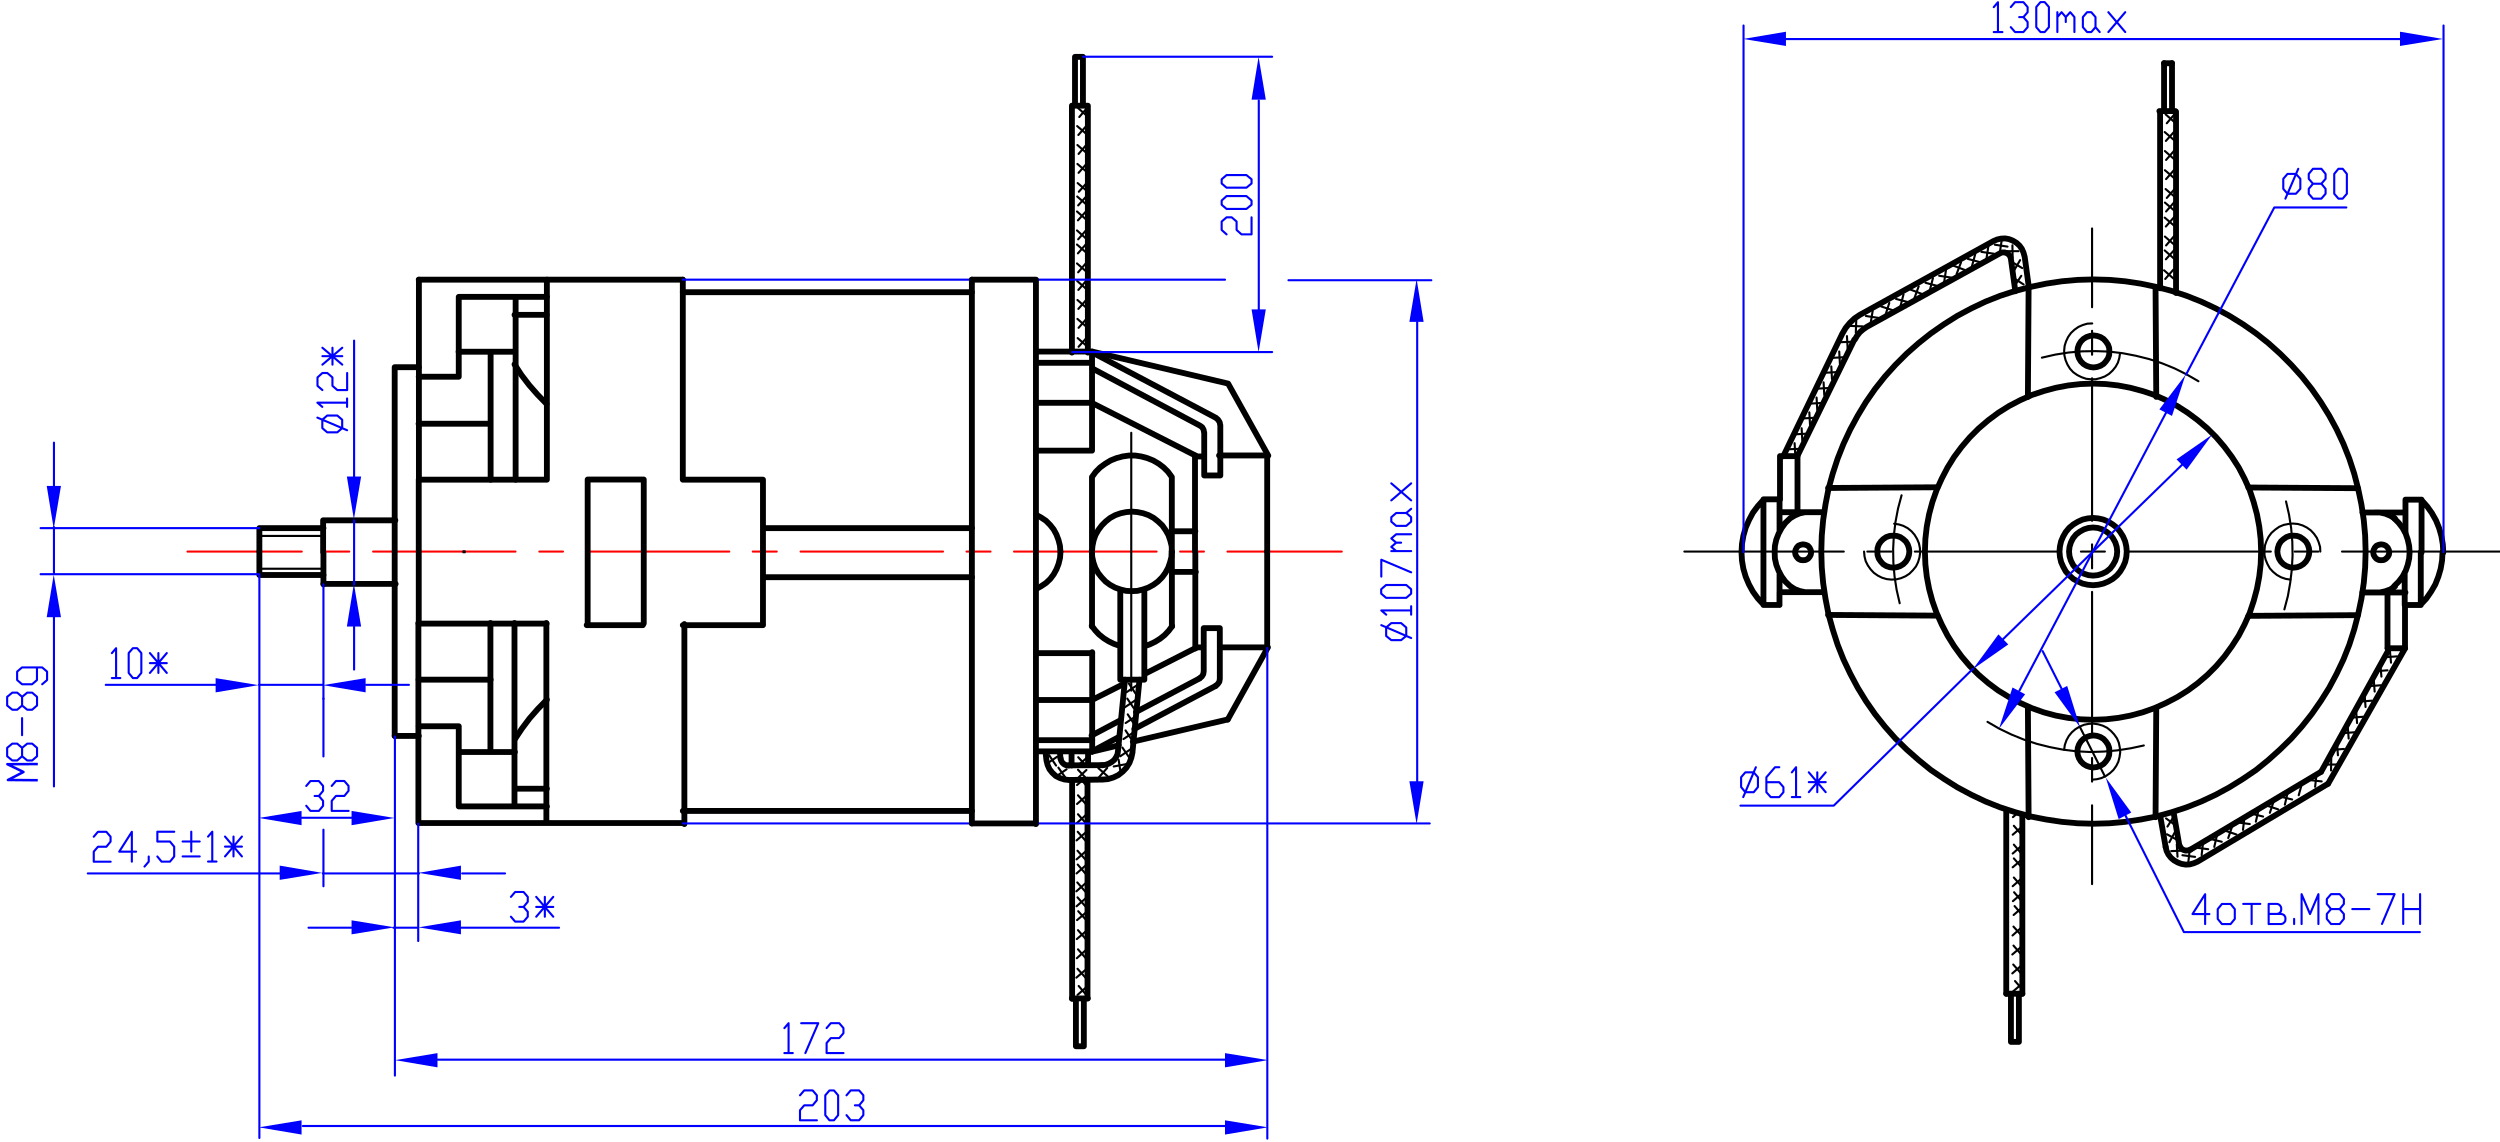 <?xml version="1.0" encoding="UTF-8"?>
<svg version="1.1" viewBox="0 0 1600 731" xmlns="http://www.w3.org/2000/svg" width="1600" height="731"><g fill="none" stroke-linejoin="round" stroke-miterlimit="10"><path d="m120 353h73.1m15.3 0h15.1m15.3 0h91.1m15.3 0h15.1m15.3 0h91.1m15.1 0h15.3m15.3 0h91.1m15.1 0h15.3m15.1 0h91.2m15.1 0h15.2m15.1 0h73.1" stroke="#f00" stroke-linecap="round" stroke-width="1.35"/><g stroke="#000"><path d="m297 354v-1.65" stroke-width="1.79"/><path d="m268 179h169m185 0v348" stroke-linecap="round" stroke-width="3.74"/><path d="m622 180v-1.65" stroke-width="1.79"/><path d="m437 179v128h51.3v92.1" stroke-linecap="round" stroke-width="3.74"/><path d="m489 354v-1.65" stroke-width="1.79"/><path d="m489 338h133" stroke-linecap="round" stroke-width="3.74"/><path d="m437 180v-1.65" stroke-width="1.79"/><path d="m437 187h185" stroke-linecap="round" stroke-width="3.74"/><path d="m437 180v-1.65" stroke-width="1.79"/><path d="m437 179v-0.156" stroke-width=".15"/><path d="m350 179v128h-81.9v-128" stroke-linecap="round" stroke-width="3.74"/><path d="m350 180v-1.65" stroke-width="1.79"/><path d="m350 190v-0.146m0-11.2v-0.156" stroke-width=".15"/><path d="m350 190h-56.4v51.1h-25.6" stroke-linecap="round" stroke-width="3.74"/><path d="m350 308v-1.65" stroke-width="1.79"/><path d="m330 307v-117" stroke-linecap="round" stroke-width="3.74"/><path d="m330 308v-1.65" stroke-width="1.79"/><path d="m314 307v-81.9m15.4 0h-35.9m20.5 46.1h-46.1m81.9-69.7h-20.5m0 31.7 4.49 6.88 4.93 6.43 5.38 6.13 5.69 5.83" stroke-linecap="round" stroke-width="3.74"/><path d="m268 354v-1.65" stroke-width="1.79"/><path d="m268 235h-15.4v236" stroke-linecap="round" stroke-width="3.74"/><path d="m489 354v-1.65" stroke-width="1.79"/><path d="m412 399v-92.1h-35.9l-9e-5 92.1" stroke-linecap="round" stroke-width="3.74"/><path d="m253 354v-1.65" stroke-width="1.79"/><path d="m253 333v-0.156m0 20.6v-0.146" stroke-width=".15"/><path d="m253 333h-46.2v20.2" stroke-linecap="round" stroke-width="3.74"/><path d="m207 354v-1.65" stroke-width="1.79"/><path d="m207 353v-0.146" stroke-width=".15"/><path d="m207 338h-41v14.7" stroke-linecap="round" stroke-width="3.74"/><path d="m207 343h-41" stroke-linecap="round" stroke-width="1.35"/><path d="m663 354v-1.65" stroke-width="1.79"/><path d="m663 225h35.9v63.4h-35.9m0-56.2h35.9m0 25.6h-35.9" stroke-linecap="round" stroke-width="3.74"/><path d="m663 354v-1.65" stroke-width="1.79"/><path d="m724 353v-0.146m-61.5 0.146v-0.146" stroke-width=".15"/><path d="m724 442v-165" stroke-linecap="round" stroke-width="1.35"/><path d="m750 353-0.146-3.59-0.905-3.58-1.19-3.45-1.8-3.13-2.09-2.99-2.69-2.54-2.84-2.25-3.29-1.79-3.44-1.2-3.59-0.75-3.59-0.302-3.58 0.302-3.59 0.75-3.44 1.2-3.29 1.79-2.84 2.25-2.54 2.54-2.24 2.99-1.8 3.13-1.2 3.45-0.74 3.58-0.302 3.59v-47.7m51.1 47.7v-47.7l-2.39-3.29-2.84-2.84-3.13-2.39-3.59-2.09-3.74-1.5-3.88-1.05-3.89-0.594h-4.03l-4.04 0.594-3.88 1.05-3.74 1.5-3.45 2.09-3.29 2.39-2.83 2.84-2.39 3.29m-20.2 47.7-0.292-3.74-0.905-3.59-1.34-3.58-1.79-3.29-2.25-2.84-2.69-2.7-3.14-2.09-3.29-1.79" stroke-linecap="round" stroke-width="3.74"/><path d="m750 354v-1.65" stroke-width="1.79"/><path d="m811 353v-0.146m-61.6 0.146v-0.146" stroke-width=".15"/><path d="m811 353v-61.5h-30.8m-15.4 0v61.2" stroke-linecap="round" stroke-width="3.74"/><path d="m765 354v-1.65" stroke-width="1.79"/><path d="m765 340h-15.4" stroke-linecap="round" stroke-width="3.74"/><path d="m811 292v-1.65" stroke-width="1.79"/><path d="m699 225 87 20.5 25.7 46.1m-113-33.8 66.5 33.8" stroke-linecap="round" stroke-width="3.74"/><path d="m811 292v-1.65" stroke-width="1.79"/><path d="m781 292v12.3h-10.3 10.3m-10.3 0v-27.5m10.3 15.3v-20m-2.69-4.63-79.3-41.9m68.9 46.8-68.9-36.6m71.6 41.1-0.292-1.79-0.905-1.65-1.49-1.05m13-0.292-0.302-1.8-1.04-1.65-1.34-1.19m-7.63 24.7h-5.08m-79.5-66.5v-158h10.2v158" stroke-linecap="round" stroke-width="3.74"/><path d="m686 67.8v-1.65" stroke-width="1.79"/><g stroke-linecap="round"><path d="m688 67.1v-30.7h5.08v30.7" stroke-width="3.74"/><path d="m690 69.2 5.98 5.24m0-5.69-5.24 6.13m-1.34 5.83 6.13 5.24m0-5.69-5.38 6.13m-0.594 6.43 5.98 5.24m0-5.69-5.24 6.13m-0.74 6.43 6.12 5.24m0-5.69-5.38 6.13m-0.594 6.58 6.13 5.23m0-5.68-5.38 5.98m5.23 93.2-5.38 5.99m-0.594-5.53 5.98 5.23m-0.146-17.8-5.24 5.99m-0.74-5.69 5.98 5.24m0-17.8-5.38 6.13m-0.594-5.69 5.98 5.23m-0.146-17.8-5.24 6.12m-0.75-5.68 5.99 5.23m-6.13-28.6 5.98 5.23m0-5.69-5.38 6.13m-0.594 6.44 5.98 5.23m0-5.68-5.23 6.12m5.23-27.1-5.23 5.99m-0.75-5.69 5.98 5.38m0-17.8-5.38 5.98m-0.594-5.68 5.98 5.23m0.156-15.1-5.38 5.98m-0.604-5.68 5.99 5.23" stroke-width="1.35"/><path d="m778 439-52 27.5m41.7-32.3-40.7 21.5m-28.3-7.63 20.8-10.5m66.2 22.9-60.7 14.2m-26.3-74.2 2.24 2.99 2.54 2.69 3 2.39 3.13 1.95 3.44 1.65 3.59 1.2m-17.9-60.6 0.302 3.74 0.74 3.44 1.2 3.45 1.8 3.28 2.24 2.84 2.54 2.7 2.84 2.09 3.29 1.79 3.44 1.2 3.59 0.896 3.58 0.156 3.59-0.156 3.59-0.896 3.44-1.2 3.29-1.79 2.84-2.09 2.69-2.7 2.09-2.84 1.8-3.28 1.19-3.45 0.905-3.44 0.146-3.74m-482 174h169m-123-128v82.1m15.4-82.1v117m-61.5-117v128m81.9 0v-128" stroke-width="3.74"/><path d="m207 364h-41" stroke-width="1.35"/><path d="m207 368h-41v-14.8m87.2 20.5h-46.2" stroke-width="3.74"/></g><path d="m207 354v-1.65" stroke-width="1.79"/><path d="m207 354v-0.146" stroke-width=".15"/><path d="m207 374v-20" stroke-linecap="round" stroke-width="3.74"/><path d="m253 354v-1.65" stroke-width="1.79"/><path d="m253 374v-0.146m0-20.3v-0.146" stroke-width=".15"/><path d="m314 435h-46.1m81.9-35.9h-81.9" stroke-linecap="round" stroke-width="3.74"/><path d="m268 354v-1.65" stroke-width="1.79"/><path d="m268 399v-92.1" stroke-linecap="round" stroke-width="3.74"/><path d="m297 354v-1.65" stroke-width="1.79"/><path d="m330 399v-0.156m20.5 0.156v-0.156" stroke-width=".15"/><path d="m268 471h-15.4m76.9 10.3h-35.9m56.4 34.8h-56.4m-25.6-51.3h25.6v51.3m56.4-68.3-5.69 5.83-5.38 6.13-4.93 6.57-4.49 6.74m20.5 31.7h-20.5" stroke-linecap="round" stroke-width="3.74"/><path d="m350 528v-1.65" stroke-width="1.79"/><path d="m350 516v-0.146m0 11.4v-0.146" stroke-width=".15"/><path d="m699 481v-63.6m-261 110v-128m225 128v-348m-174 190h133m-185 30.7h51.3m-76.9 0h-35.9" stroke-linecap="round" stroke-width="3.74"/><path d="m489 354v-1.65" stroke-width="1.79"/><path d="m489 353v-0.146" stroke-width=".15"/><path d="m663 377 3.29-1.79 3.14-2.1 2.69-2.54 2.25-2.99 1.79-3.29 1.34-3.44 0.905-3.74 0.292-3.74m20.2 0v47.7" stroke-linecap="round" stroke-width="3.74"/><path d="m663 354v-1.65" stroke-width="1.79"/><path d="m663 353v-0.146" stroke-width=".15"/><path d="m699 418h-35.9" stroke-linecap="round" stroke-width="3.74"/><path d="m663 354v-1.65" stroke-width="1.79"/><path d="m724 353v-0.146" stroke-width=".15"/><path d="m437 519h185" stroke-linecap="round" stroke-width="3.74"/><path d="m437 528v-1.65" stroke-width="1.79"/><path d="m437 527v-0.146m185 0.146v-0.146" stroke-width=".15"/><g stroke-linecap="round"><path d="m695 490-4.94-5.38m-0.594 5.69 5.98-5.24m-0.146 17.8-2.99-3.59m-2.99 3.14 3.58-3.14m2.39 15.7-5.38-5.98m-0.594 5.53 5.98-5.24m-6.13 17.5 5.99-5.38m0 5.68-5.24-5.98" stroke-width="1.35"/><path d="m699 448h-35.9m0 25.7h35.9m-35.9 7.18h35.9" stroke-width="3.74"/><path d="m689 559 5.98-5.24m0 5.69-5.23-6.13m5.23-15-5.23-5.98m-0.75 5.53 5.98-5.23m0 17.8-5.38-5.98m-0.594 5.53 5.98-5.23" stroke-width="1.35"/><path d="m778 439 1.34-1.2 1.04-1.49 0.302-1.79m5.08 26 25.7-46.2h-30.8m-10.3 0h-5.08m15.4 0v20.2m-10.3-32.5v27.5m-2.69 4.63 1.49-1.2 0.905-1.5 0.292-1.94m0-27.5h10.3zm10.3 12.3v-12.3m-15.4-36h-15.4" stroke-width="3.74"/></g><path d="m765 354v-1.64" stroke-width="1.79"/><path d="m765 415v-61.2" stroke-linecap="round" stroke-width="3.74"/><path d="m750 354v-1.65" stroke-width="1.79"/><path d="m750 353v-0.146" stroke-width=".15"/><path d="m750 401v-47.7" stroke-linecap="round" stroke-width="3.74"/><path d="m811 415v-1.65" stroke-width="1.79"/><path d="m811 415v-0.146" stroke-width=".15"/><path d="m811 353v61.5" stroke-linecap="round" stroke-width="3.74"/><path d="m811 354v-1.65" stroke-width="1.79"/><g stroke-linecap="round"><path d="m695 626-5.38-5.98m-0.75 5.68 6.13-5.23" stroke-width="1.35"/><path d="m696 639v-140m-10.2-17.8v8.67" stroke-width="3.74"/><path d="m689 580 5.99-5.23m0 5.68-5.38-6.13m-0.75-3.88 5.98-5.23m0 5.68-5.38-6.13m5.99 24.4-5.38-5.98m-0.75 5.68 6.13-5.23m-0.156 17.8-5.38-6.13m-0.74 5.69 6.12-5.24m-0.146 17.8-5.24-5.99m-0.74 5.69 5.98-5.38m0.448 29.3-5.24-6.13m-0.74 5.69 5.98-5.24" stroke-width="1.35"/></g><path d="m686 640v-1.65" stroke-width="1.79"/><path d="m686 639h10.2m-7.62 0v30.6m5.08-30.6v30.6h-5.08m43.8-292v57.4h-7.78m7.78-3.58 33.2-16.9m-48.6-36.9v57.4h7.62m7.78-21.4 3.44-1.2 3.45-1.65 3.13-1.95 2.99-2.39 2.55-2.69 2.24-2.99m-71.9 80.4 0.448 4.2m5.24 4.48 21.5-0.146" stroke-linecap="round" stroke-width="3.74"/><path d="m724 436v-1.65" stroke-width="1.79"/><g stroke-linecap="round"><path d="m720 435-4.49 45.5m-10 9.27 2.09-0.302 2.09-0.75 1.8-1.04 1.65-1.34 1.2-1.8 0.896-1.94 0.292-2.09m-36.8 4.94 0.448 1.49 0.75 1.2 1.2 1.05 1.34 0.594 1.5 0.146m45.3-54.9-4.49 46.4m-19.1 17.5 3.44-0.302 3.44-1.04 3.14-1.5 2.84-2.24 2.39-2.54 1.95-3.14 1.2-3.29 0.75-3.44m-40.8 17.8 21.7-0.302m-36.6-17.7 0.594 5.38 0.75 3 1.2 2.69 1.79 2.25 2.24 2.09 2.7 1.34 2.84 0.896 2.84 0.302 21.7-0.302m-9.42-9.12v-8.53m-10.2 18v140" stroke-width="3.74"/><path d="m721 443 6.73-4.49m-0.75 5.69-4.49-6.73m3.45 16.2-4.49-6.58m-1.5 5.53 6.73-4.49m-0.448 15.8-4.48-6.73m-1.35 5.54 6.58-4.34" stroke-width="1.35"/><path d="m717 461-18.4 9.73m17.3 1.04-17.3 9.27" stroke-width="3.74"/><path d="m719 473 6.58-4.33m-0.75 5.53-4.49-6.73" stroke-width="1.35"/><path d="m716 477-16.9 4.03" stroke-width="3.74"/><path d="m717 484 6.57-4.49m-0.594 5.68-4.63-6.73m-48.3 10.3 6.58-4.49m-0.74 5.69-4.49-6.73m4.63 13.6 6.58-4.49m-0.604 5.53-4.63-6.58m18.1 7.18-5.54-5.84m-0.448 5.69 5.83-5.53m7.92 4.78 5.38-6.12m-5.68 0.146 5.98 5.24m11.8-7.78-7.93 1.49m4.34 3.45-1.2-7.78m623-340v50.4m0 15.1v15.3m0 15.1v91.2m0 15.1v15.3m0 15.1v91.1m0 15.2v15.1m0 15.2v50.4" stroke-width="1.35"/><path d="m1355 353-0.302-2.99-0.896-2.84-1.5-2.7-1.79-2.39-2.4-1.8-2.69-1.49-2.84-0.896-3-0.302-2.99 0.302-2.84 0.896-2.69 1.49-2.39 1.8-1.94 2.39-1.35 2.7-0.896 2.84-0.302 2.99 0.302 2.99 0.896 2.84 1.35 2.69 1.94 2.39 2.39 1.95 2.69 1.34 2.84 0.896 2.99 0.302 3-0.302 2.84-0.896 2.69-1.34 2.4-1.95 1.79-2.39 1.5-2.69 0.896-2.84zm6.12 0-0.292-3.29-0.75-3.29-1.34-3.13-1.8-2.84-2.09-2.7-2.69-2.09-2.84-1.79-3.14-1.34-3.29-0.75-3.29-0.302-3.44 0.302-3.29 0.75-2.99 1.34-2.99 1.79-2.54 2.09-2.25 2.7-1.65 2.84-1.34 3.13-0.75 3.29-0.292 3.29 0.292 3.44 0.75 3.29 1.34 2.99 1.65 3 2.25 2.54 2.54 2.24 2.99 1.65 2.99 1.34 3.29 0.75 3.44 0.302 3.29-0.302 3.29-0.75 3.14-1.34 2.84-1.65 2.69-2.24 2.09-2.54 1.8-3 1.34-2.99 0.75-3.29zm86 0-0.292-8.07-0.905-7.93-1.49-7.92-2.09-7.77-2.54-7.63-3.29-7.32-3.74-7.18-4.34-6.73-4.78-6.43-5.24-6.13-5.68-5.69-6.13-5.23-6.44-4.79-6.73-4.33-7.18-3.74-7.33-3.29-7.62-2.54-7.78-2.09-7.92-1.5-7.92-0.896-8.08-0.302-8.07 0.302-7.92 0.896-7.92 1.5-7.78 2.09-7.62 2.54-7.33 3.29-7.18 3.74-6.88 4.33-6.43 4.79-6.13 5.23-5.69 5.69-5.23 6.13-4.79 6.43-4.19 6.73-3.74 7.18-3.29 7.32-2.69 7.63-2.09 7.77-1.5 7.92-0.896 7.93-0.302 8.07 0.302 8.07 0.896 7.92 1.5 7.93 2.09 7.77 2.69 7.63 3.29 7.32 3.74 7.18 4.19 6.73 4.79 6.58 5.23 6.12 5.69 5.69 6.13 5.24 6.43 4.78 6.88 4.19 7.18 3.74 7.33 3.29 7.62 2.7 7.78 2.09 7.92 1.49 7.92 0.896 8.07 0.302 8.08-0.302 7.92-0.896 7.92-1.49 7.78-2.09 7.62-2.7 7.33-3.29 7.18-3.74 6.73-4.19 6.44-4.78 6.13-5.24 5.68-5.69 5.24-6.12 4.78-6.58 4.34-6.73 3.74-7.18 3.29-7.32 2.54-7.63 2.09-7.77 1.49-7.93 0.905-7.92z" stroke-width="3.74"/><path d="m1514 353-0.302-10.2-0.896-10-1.5-10-2.09-10-2.54-9.72-3.13-9.57-3.74-9.42-4.34-9.27-4.78-8.83-5.38-8.66-5.83-8.38-6.28-7.92-6.74-7.48-7.18-7.18-7.48-6.73-7.92-6.28-8.37-5.83-8.67-5.38-8.82-4.79-9.28-4.33-9.41-3.74-9.57-3.14-9.73-2.54-10-2.09-10-1.5-10-0.896-10.2-0.292-10.2 0.292-10 0.896-10 1.5-10 2.09-9.73 2.54-9.72 3.14-9.42 3.74-9.12 4.33-8.97 4.79-8.53 5.38-8.37 5.83-7.92 6.28-7.63 6.73-7.18 7.18-6.73 7.48-6.28 7.92-5.83 8.38-5.24 8.66-4.78 8.83-4.34 9.27-3.74 9.42-3.13 9.57-2.7 9.72-1.94 10-1.5 10-0.896 10-0.302 10.2 0.302 10.2 0.896 10 1.5 10 1.94 10 2.7 9.72 3.13 9.73 3.74 9.41 4.34 9.12 4.78 8.98 5.24 8.52 5.83 8.38 6.28 7.92 6.73 7.62 7.18 7.03 7.63 6.73 7.92 6.44 8.37 5.68 8.53 5.38 8.97 4.79 9.12 4.33 9.42 3.74 9.72 3.14 9.73 2.69 10 1.95 10 1.49 10 0.905 10.2 0.292 10.2-0.292 10-0.905 10-1.49 10-1.95 9.73-2.69 9.57-3.14 9.41-3.74 9.28-4.33 8.82-4.79 8.67-5.38 8.37-5.68 7.92-6.44 7.48-6.73 7.18-7.03 6.74-7.62 6.28-7.92 5.83-8.38 5.38-8.52 4.78-8.98 4.34-9.12 3.74-9.41 3.13-9.73 2.54-9.72 2.09-10 1.5-10 0.896-10z" stroke-width="3.74"/></g><path d="m1339 246v-1.65" stroke-width="1.79"/><g stroke-linecap="round"><path d="m1380 254-0.448-70m-81.7 70 0.458-70" stroke-width="3.74"/><path d="m1407 244-7.48-4.33-7.78-3.89-8.07-3.28-8.23-2.7-8.37-2.09-8.52-1.65-8.67-1.04-8.67-0.302-8.67 0.146-8.67 0.75-8.52 1.34-8.53 1.95" stroke-width="1.35"/><path d="m1350 225-0.146-2.39-0.75-2.09-1.34-1.95-1.5-1.65-1.95-1.2-2.24-0.74-2.25-0.302-2.24 0.302-2.24 0.74-1.95 1.2-1.65 1.65-1.2 1.95-0.75 2.09-0.292 2.39 0.292 2.24 0.75 2.09 1.2 1.95 1.65 1.65 1.95 1.2 2.24 0.75 2.24 0.292 2.25-0.292 2.24-0.75 1.95-1.2 1.5-1.65 1.34-1.95 0.75-2.09z" stroke-width="3.74"/><path d="m1339 207-3.13 0.146-2.99 0.896-2.7 1.2-2.54 1.79-2.24 2.09-1.8 2.54-1.34 2.84-0.896 2.84-0.302 3.14 0.156 2.99 0.74 2.99 1.2 2.84 1.65 2.69 2.09 2.25 2.54 1.79 2.7 1.34 2.99 1.05 2.99 0.302h3.14l2.99-0.75 2.84-1.05 2.69-1.65 2.25-2.09 1.94-2.39 1.5-2.7 0.896-2.99 0.448-2.99" stroke-width="1.35"/><path d="m1240 394-70-0.448m70-81.7-70 0.448" stroke-width="3.74"/><path d="m1217 317-2.24 8.37-1.65 8.67-1.05 8.67-0.448 8.67 0.146 8.82 0.75 8.67 1.34 8.67 1.95 8.52" stroke-width="1.35"/><path d="m1222 353-0.302-2.24-0.75-2.25-1.2-1.95-1.65-1.49-1.94-1.34-2.25-0.75-2.24-0.156-2.24 0.156-2.25 0.75-1.95 1.34-1.49 1.49-1.34 1.95-0.75 2.25-0.156 2.24 0.156 2.24 0.75 2.25 1.34 1.94 1.49 1.65 1.95 1.2 2.25 0.75 2.24 0.302 2.24-0.302 2.25-0.75 1.94-1.2 1.65-1.65 1.2-1.94 0.75-2.25z" stroke-width="3.74"/><path d="m1193 353 0.292 3.14 0.75 2.99 1.35 2.69 1.79 2.54 2.09 2.25 2.54 1.79 2.69 1.34 3 0.896 2.99 0.302 3.13-0.146 3-0.75 2.83-1.2 2.55-1.65 2.24-2.24 1.95-2.39 1.34-2.69 0.896-3 0.448-2.99-0.146-3.13-0.604-3-1.2-2.83-1.64-2.7-1.95-2.24-2.4-1.95-2.84-1.5-2.84-0.896-2.99-0.448" stroke-width="1.35"/><path d="m1380 453-0.448 70m-81.7-70 0.458 70" stroke-width="3.74"/><path d="m1272 462 7.48 4.33 7.77 3.74 8.08 3.29 8.23 2.7 8.37 2.09 8.52 1.65 8.67 1.04 8.67 0.448 8.67-0.292 8.53-0.75 8.66-1.34 8.38-1.8" stroke-width="1.35"/><path d="m1350 481-0.146-2.39-0.75-2.09-1.34-1.95-1.5-1.65-1.95-1.2-2.24-0.75-2.25-0.292-2.24 0.292-2.24 0.75-1.95 1.2-1.65 1.65-1.2 1.95-0.75 2.09-0.292 2.39 0.292 2.25 0.75 2.09 1.2 1.95 1.65 1.65 1.95 1.19 2.24 0.75 2.24 0.302 2.25-0.302 2.24-0.75 1.95-1.19 1.5-1.65 1.34-1.95 0.75-2.09z" stroke-width="3.74"/><path d="m1339 499 3-0.302 2.99-0.75 2.84-1.34 2.54-1.79 2.24-2.09 1.8-2.55 1.34-2.69 0.75-2.99 0.448-3.14-0.302-2.99-0.594-2.99-1.2-2.84-1.8-2.54-2.09-2.25-2.39-1.94-2.7-1.34-2.99-0.905-3.14-0.448-2.99 0.156-2.99 0.594-2.84 1.2-2.69 1.65-2.25 1.95-1.95 2.39-1.49 2.7-1.05 2.99-0.448 2.99" stroke-width="1.35"/><path d="m1439 312 70 0.448m-70 81.7 70-0.448" stroke-width="3.74"/><path d="m1462 390 2.24-8.52 1.5-8.53 1.05-8.67 0.448-8.82-0.156-8.67-0.75-8.82-1.34-8.53-1.94-8.52" stroke-width="1.35"/><path d="m1478 353-0.292-2.24-0.75-2.25-1.2-1.95-1.65-1.49-1.95-1.34-2.09-0.75-2.39-0.156-2.25 0.156-2.09 0.75-1.94 1.34-1.65 1.49-1.2 1.95-0.75 2.25-0.302 2.24 0.302 2.24 0.75 2.25 1.2 1.94 1.65 1.65 1.94 1.2 2.09 0.75 2.25 0.302 2.39-0.302 2.09-0.75 1.95-1.2 1.65-1.65 1.2-1.94 0.75-2.25z" stroke-width="3.74"/><path d="m1485 353-0.156-2.99-0.896-2.99-1.2-2.84-1.79-2.54-2.09-2.25-2.54-1.79-2.7-1.34-2.99-0.905-3.13-0.292-2.99 0.292-3 0.604-2.84 1.2-2.54 1.79-2.39 2.09-1.8 2.39-1.34 2.69-1.04 3-0.302 3.13v2.99l0.75 3 1.19 2.83 1.5 2.7 2.09 2.24 2.39 1.95 2.69 1.5 3 1.04 2.99 0.448" stroke-width="1.35"/></g><path d="m1514 354v-1.65" stroke-width="1.79"/><path d="m1512 328h27.5v12.7m0-12.7v-8.22h10.3v33.8m13.9 0-0.302-5.24-0.896-5.23-1.5-5.24-1.94-4.78-2.7-4.79-2.99-4.19-3.59-4.04m-17 11.8-2.99-1.8-3.29-1.34-3.44-0.75h-3.44m0 51.2h3.44l3.44-0.75 3.29-1.2 2.99-1.95m-20.8 3.89h27.5" stroke-linecap="round" stroke-width="3.74"/><path d="m1514 354v-1.65" stroke-width="1.79"/><path d="m1539 379v-12.7m10.3 20.9v-33.8m0 33.5 3.59-3.89 2.99-4.33 2.7-4.63 1.94-4.94 1.5-5.08 0.896-5.24 0.302-5.38m-13.9 33.8h-10.3v-8.22m-6.73-3.89 2.84-2.84 2.54-3.29 1.95-3.58 1.34-3.89 0.896-4.03 0.302-4.04-0.302-4.04-0.896-4.03-1.34-3.89-1.95-3.58-2.54-3.29-2.84-2.84m-3.13 21.7-0.302-1.5-0.75-1.49-1.2-1.2-1.34-0.604-1.65-0.292-1.5 0.292-1.49 0.604-1.05 1.2-0.74 1.49-0.302 1.5 0.302 1.65 0.74 1.34 1.05 1.2 1.49 0.75 1.5 0.146 1.65-0.146 1.34-0.75 1.2-1.2 0.75-1.34zm-370 0-0.302-1.5-0.74-1.49-1.05-1.2-1.5-0.604-1.64-0.292-1.5 0.292-1.5 0.604-1.04 1.2-0.75 1.49-0.302 1.5 0.302 1.65 0.75 1.34 1.04 1.2 1.5 0.75 1.5 0.146 1.64-0.146 1.5-0.75 1.05-1.2 0.74-1.34zm-13.5-21.7-2.99 2.84-2.39 3.29-1.95 3.58-1.5 3.89-0.896 4.03-0.146 4.04 0.146 4.04 0.896 4.03 1.5 3.89 1.95 3.58 2.39 3.29 2.99 2.84m13.2-47.3h-3.58l-3.45 0.75-3.13 1.34-2.99 1.8m20.6-3.89h-27.4v12.7m0-12.7v-8.22h-10.3v33.8m0-33.5-3.59 4.04-3.14 4.19-2.54 4.79-2.09 4.78-1.49 5.24-0.896 5.23-0.302 5.24 0.302 5.38 0.896 5.24 1.49 5.08 2.09 4.94 2.54 4.63 3.14 4.33 3.59 3.89m0-33.5v33.8h10.3m0-8.22v-12.7m6.73 8.82 2.99 1.95 3.13 1.2 3.45 0.75h3.58m7.48 0h-27.4v8.22" stroke-linecap="round" stroke-width="3.74"/><path d="m1539 379v-1.65" stroke-width="1.79"/><path d="m1539 379v-0.156" stroke-width=".15"/><g stroke-linecap="round"><path d="m1528 379v35.9m11.2 0v-27.7m-400-95.3v27.7m11.2 8.22v-35.9h-11.2" stroke-width="3.74"/><path d="m1078 353h102m15.1 0h15.3m15.1 0h91.2m15.1 0h15.3m15.1 0h91.1m15.3 0h15.1m15.2 0h102" stroke-width="1.35"/><path d="m1385 71.1v-30.7m5.08 0v30.7" stroke-width="3.74"/><path d="m1386 121 6.13 5.24m0-5.69-5.38 6.13m-1.34 33.6 6.13 5.38m0-5.69-5.38 5.99m5.38-15-5.24 6.12m-0.75-5.68 5.99 5.23m0-17.8-5.38 6.13m-0.75-5.68 6.13 5.23m0.146-15.3-5.38 6.13m-0.75-5.69 6.13 5.24" stroke-width="1.35"/><path d="m1382 71.1h10.2" stroke-width="3.74"/></g><path d="m1382 71.9v-1.65" stroke-width="1.79"/><g stroke-linecap="round"><path d="m1386 73.2 5.99 5.24m0-5.69-5.24 6.13m-1.2 17.8 5.98 5.23m0-5.53-5.23 5.98m-0.75 6.58 6.13 5.24m0-5.69-5.38 6.13m-0.896-30.1 6.12 5.24m0-5.53-5.37 5.98" stroke-width="1.35"/><path d="m1385 40.5h5.08m-7.62 144v-113m10.2 0v116" stroke-width="3.74"/><path d="m1385 173 5.99 5.24m0-5.69-5.24 5.99" stroke-width="1.35"/><path d="m1287 636v30.8m5.09-30.8v30.8h-5.09" stroke-width="3.74"/><path d="m1294 599-5.38-5.99m-0.594 5.69 5.98-5.38m-0.146 30.1-5.38-6.12m-0.604 5.68 5.99-5.23m0.146-6.44-5.38-6.13m-0.75 5.69 6.13-5.23m-5.69 28.9 6.13-5.24" stroke-width="1.35"/></g><path d="m1284 637v-1.65" stroke-width="1.79"/><g stroke-linecap="round"><path d="m1284 636h10.3" stroke-width="3.74"/><path d="m1295 634-5.38-6.13m-1.49-72.8 6.12-5.24m0 5.69-5.38-6.13m5.24-2.69-5.24-6.13m-0.74 5.69 5.98-5.24m-5.83 35.7 5.98-5.23m0 5.68-5.23-6.12m-0.896-3.89 5.98-5.23m0 5.68-5.24-5.98m5.83 24.4-5.37-6.13m-0.604 5.68 5.98-5.23m-6.43-57.4 3.14-2.7m2.99 3.14-2.84-3.14m2.69 14.4-5.38-6.13m-0.74 5.69 6.12-5.24" stroke-width="1.35"/><path d="m1284 519v117m10.3 0v-114m-153-230 37.8-78.5m11.4-12.1 85.1-47m22.9 29.6-2.7-19.6-0.75-2.7-1.04-2.39-1.5-2.09-1.95-1.8-2.24-1.34-2.54-1.04-2.54-0.458-2.7 0.156-2.54 0.594-2.4 1.05m-85.1 47-3.59 2.39-2.99 2.83-2.7 3.29-2.09 3.59m15.7-4.33-2.4 1.65-2.09 1.79-1.79 2.24-1.5 2.54m7.78-8.22 85.1-47m7.03 3.44-0.448-1.5-0.896-1.2-1.35-0.896-1.34-0.448h-1.65l-1.34 0.604m7.03 3.44 2.84 20.8m-103 30.9-36.5 74.6" stroke-width="3.74"/><path d="m1178 219 8.08-0.302m-3.59 4.33-0.448-7.92m-8.98 13.9 8.08-0.448m-3.59 4.49-0.448-8.08m-9.12 13.6 8.07-0.448m-3.58 4.49-0.448-8.08m-8.98 14.2 8.08-0.448m-3.59 4.49-0.448-8.07m-8.53 13.6 8.08-0.448m-3.59 4.49-0.448-7.92m-18.1 33.1 8.08-0.302m-3.59 4.33-0.448-7.92m0.448-5.68 8.08-0.448m-3.59 4.48-0.448-7.92m5.38-2.24-0.448-7.92m-4.04 3.88 8.08-0.448m40.1-63.9-7.92-1.2m2.99 4.79 1.34-8.07m5.38-2.84 7.78 2.54m-4.94 2.84 2.4-7.63m9.12-5.53-1.95 7.62m5.09-2.54-7.93-2.09m11.8-0.594 2.69-7.48m-5.23 2.09 7.48 2.84m6.87-10.2-1.94 7.62m5.08-2.54-7.92-2.09m16.7-3.29-7.92-1.19m4.33-3.59-1.19 7.92m-56.5 32.1 0.292-8.07m4.19 4.04-8.07-0.302m92-46.2-8.07-1.2m4.49-3.59-1.2 7.92m-7.18-2.99-2.09 7.78m5.09-2.54-7.78-2.09m-7.18 9.72 2.84-7.48m-5.24 1.95 7.48 2.84m30.8-7.78-0.146-7.92m-4.19 3.74h8.07m-2.99 12.6 4.04-6.88m-5.54 1.05 6.88 4.04m-5.08 11.7 4.48-6.73m1.5 5.53-6.73-4.34m-3.59-19.9-8.07-1.2m4.49-3.74-1.2 7.92" stroke-width="1.35"/><path d="m1386 542 0.604 2.54 1.2 2.39 1.65 2.09 1.94 1.65 2.39 1.34 2.39 0.896 2.69 0.448 2.55-0.146 2.69-0.75 2.4-1.04 83.4-49.8m-4.49-7.63-83.6 49.8" stroke-width="3.74"/><path d="m1492 485-0.146 8.08m-9.28 2.39-0.896 8.08m-3.74-4.34 7.92 0.896m1.8-10.8h7.92m-22.3 12-2.09 7.63m-70.7 43.2 0.896-7.92m-4.63 3.13 8.07 1.05m23.8-19.7-2.54 7.63m5.69-10 8.07 1.05m-4.33 3.74 0.896-7.92m25.9-8.23 1.8-7.78m-5.09 2.55 7.93 1.94m-11.7 0.896-2.54 7.63m5.24-2.25-7.78-2.54m-9.72 5.24 7.92 1.94m-4.63 3.29 1.79-7.77m-28.4 23.9 1.79-7.77m-9.87 13 0.896-7.92m-4.63 3.13 7.92 1.05m18.1-9.42-7.62-2.54m-9.73 5.24 7.92 1.94m-30.4-16.6-4.33 6.88m6.73 8.82-7.03-3.88m5.38-1.95-3.88 7.03m4.78 1.34 0.448 7.92m4.04-3.88-8.08 0.302" stroke-width="1.35"/><path d="m1386 542-3.44-19.6m12.1 18.1 0.604 1.35 0.896 1.34 1.2 0.75 1.49 0.448 1.65-0.156 1.35-0.448m-7.18-3.29-3.58-20.6m137-105h11.2l-49.3 86.7m-4.49-7.63 43.8-79.1" stroke-width="3.74"/><path d="m1528 429-8.07 0.594m3.44-4.49 0.75 7.92m5.38-17 0.75 8.08m3.88-4.04-8.08 0.604m-2.24 17.9-8.07 0.594m3.44-4.49 0.594 7.93m-1.79 5.83-8.07 0.594m3.44-4.49 0.594 7.92m-11.4 12.3 0.594 7.92m4.04-4.04-8.07 0.604m8.82-14.4 0.594 7.92m3.89-4.04-8.08 0.604m-4.19 20-7.92 0.604m3.44-4.49 0.604 7.92m-110 40.4 5.69 4.19" stroke-width="1.35"/></g></g><path d="m1397 297-115 112m-19.4 19.1-89 87.5h-59.7" stroke="#00f" stroke-linecap="round" stroke-width="1.35"/></g><path d="m1393 294 6.44 6.58 16.3-22.4" fill="#00f" fill-rule="evenodd"/><path d="m1279 406 6.28 6.43-22.6 15.8" fill="#00f" fill-rule="evenodd"/><path d="m1117 507-2.69-3.29v-6.28l2.69-3.13h5.38l2.7 3.13v6.28l-2.7 3.29zm-1.34 3.14 8.08-19.1m6.73 9.57h8.23l2.69 3.13v3.29l-2.69 3.14h-5.38l-2.84-3.14v-9.57l5.53-6.43h2.7m8.07 3.29 2.7-3.29v19.1m-2.7 0h5.38m10.9-3.14v-12.7m5.38 6.28h-10.8m10.8-6.28-10.8 12.7m0-12.7 10.8 12.7m124-65 93.9-178m12.7-24.2 56.5-107h46.1" fill="none" stroke="#00f" stroke-linecap="round" stroke-linejoin="round" stroke-miterlimit="10" stroke-width="1.35"/><path d="m1288 440 8.07 4.34-16.7 22" fill="#00f" fill-rule="evenodd"/><path d="m1382 262 8.07 4.19 8.67-26.3" fill="#00f" fill-rule="evenodd"/><path d="m1464 124-2.7-3.13v-6.44l2.7-3.14h5.38l2.83 3.14v6.44l-2.83 3.13zm-1.35 3.14 8.23-19.1m9.42 19.1-2.7-3.14v-3.13l2.7-3.29h5.38l2.69-3.14v-3.14l-2.69-3.28h-5.38l-2.7 3.28v3.14l2.7 3.14m5.38 0 2.69 3.29v3.13l-2.69 3.14h-5.38m16.3 0-2.69-3.14v-12.7l2.69-3.28h2.7l2.69 3.28v12.7l-2.69 3.14zm-177 314-12.3-24.4m52.9 105 37.5 74.8h151" fill="none" stroke="#00f" stroke-linecap="round" stroke-linejoin="round" stroke-miterlimit="10" stroke-width="1.35"/><path d="m1331 465 16.2 32" fill="none" stroke="#000" stroke-linecap="round" stroke-linejoin="round" stroke-miterlimit="10" stroke-width="1.35"/><path d="m1323 439-8.07 4.04 16.3 22.4" fill="#00f" fill-rule="evenodd"/><path d="m1364 520-8.07 4.19-8.23-26.5" fill="#00f" fill-rule="evenodd"/><path d="m1414 585h-10.8l8.08-12.7v19.1m8.07-3.29v-6.28l2.69-3.29h5.54l2.69 3.29v6.28l-2.69 3.29h-5.54zm21.7 3.29v-12.9h-5.38 10.9m5.37 12.9v-12.9h5.38m0 6.43 1.05-0.292 0.896-0.604 0.604-1.04 0.146-1.2-0.146-1.2-0.604-1.05-0.896-0.75-1.05-0.292m0 6.43h-5.38 8.08m0 6.44 1.04-0.302 0.906-0.75 0.594-0.896 0.146-1.34-0.146-1.2-0.594-1.05-0.906-0.594-1.04-0.302m0 6.44h-8.08m16.3 0v-3.29m4.78 3.29v-19.1l5.38 12.7 5.38-12.7v19.1m8.08 0-2.7-3.29v-3.14l2.7-3.13h5.53l2.69-3.29v-3.14l-2.69-3.13h-5.53l-2.7 3.13v3.14l2.7 3.29m5.53 0 2.69 3.13v3.14l-2.69 3.29h-5.53m13.6-9.57h10.9m5.38-9.57h10.8l-8.08 19.1m13.6 0v-19.1m0 9.57h10.8m0-9.57v19.1m-433-238v-337m448 337v-337m-421 8.67h393" fill="none" stroke="#00f" stroke-linecap="round" stroke-linejoin="round" stroke-miterlimit="10" stroke-width="1.35"/><path d="m1143 20.3v9.12l-27.4-4.49" fill="#00f" fill-rule="evenodd"/><path d="m1536 20.3v9.12l27.4-4.49" fill="#00f" fill-rule="evenodd"/><path d="m1276 4.57 2.69-3.14v19.1m-2.69 0h5.53m5.38-16 2.7-3.14h5.38l2.69 3.14v3.29l-2.69 3.13h-2.7m2.7 0 2.69 3.14v3.29l-2.69 3.13h-5.38l-2.7-3.13m19 3.13-2.7-3.13v-12.9l2.7-3.14h2.69l2.7 3.14v12.9l-2.7 3.13zm10.8 0v-12.7m0 3.13 2.69-3.13 2.7 3.13v3.14m0-3.14 2.84-3.13 2.69 3.13v9.57m10.8 0h-2.7l-2.69-3.13v-6.44l2.69-3.13h2.7l2.69 3.13v6.44zm2.69-3.13 2.7 3.13m5.53 0 10.8-12.7m-10.8 0 10.8 12.7m-667 15.8h121m-128 189h128m-8.53-161v134" fill="none" stroke="#00f" stroke-linecap="round" stroke-linejoin="round" stroke-miterlimit="10" stroke-width="1.35"/><path d="m801 63.8h9.12l-4.63-27.4" fill="#00f" fill-rule="evenodd"/><path d="m801 198h9.12l-4.63 27.4" fill="#00f" fill-rule="evenodd"/><g fill="none" stroke="#00f" stroke-linecap="round" stroke-linejoin="round" stroke-miterlimit="10" stroke-width="1.35"><path d="m785 150-3.14-2.83v-5.38l3.14-2.7h3.29l3.13 2.7v5.38l3.14 2.83h6.43v-10.9m0-8.07-3.29 2.69h-12.7l-3.14-2.69v-2.7l3.14-2.84h12.7l3.29 2.84zm0-13.6-3.29 2.69h-12.7l-3.14-2.69v-2.7l3.14-2.69h12.7l3.29 2.69z"/><path d="m437 179h347m-347 348h478"/><path d="m907 206v294"/></g><path d="m902 206h9.12l-4.49-27.4" fill="#00f" fill-rule="evenodd"/><path d="m902 500h9.12l-4.49 27.4" fill="#00f" fill-rule="evenodd"/><path d="m900 407-3.29 2.69h-6.28l-3.29-2.69v-5.38l3.29-2.84h6.28l3.29 2.84zm3.13 1.34-19.1-8.23m3.14-6.73-3.14-2.7h19.1m0 2.7v-5.38m0-8.08-3.13 2.7h-12.9l-3.14-2.7v-2.83l3.14-2.7h12.9l3.13 2.7zm-19.1-10.9v-10.8l19.1 8.08m0-13.6h-12.7m3.13 0-3.13-2.7 3.13-2.69h3.14m-3.14 0-3.13-2.7 3.13-2.69h9.57m0-10.9v2.84l-3.13 2.69h-6.44l-3.13-2.69v-2.84l3.13-2.7h6.44zm-3.13-2.7 3.13-2.69m0-5.38-12.7-10.9m0 10.9 12.7-10.9m-78.5-130h91.4" fill="none" stroke="#00f" stroke-linecap="round" stroke-linejoin="round" stroke-miterlimit="10" stroke-width="1.35"/><path d="m166 338h-140m140 29.5h-140m8.53-56.8v-27.4m0 111v109m0-166v29.5" fill="none" stroke="#00f" stroke-linecap="round" stroke-linejoin="round" stroke-miterlimit="10" stroke-width="1.35"/><path d="m29.9 311h9.12l-4.63 27.4" fill="#00f" fill-rule="evenodd"/><path d="m29.9 395h9.12l-4.63-27.2" fill="#00f" fill-rule="evenodd"/><path d="m23.7 484-3.13 2.7h-3.14l-3.29-2.7v-5.38l-3.13-2.69h-3.14l-3.29 2.69v5.38l3.29 2.7h3.14l3.13-2.7m0-5.38 3.29-2.69h3.14l3.13 2.69v5.38m-9.57-13.5v-10.9m9.57-8.08-3.13 2.7h-3.14l-3.29-2.7v-5.53l-3.13-2.7h-3.14l-3.29 2.7v5.53l3.29 2.7h3.14l3.13-2.7m0-5.53 3.29-2.7h3.14l3.13 2.7v5.53m3.29-13.6 3.14-2.69v-5.38l-3.14-2.7h-12.9l-3.13 2.7v5.38l3.13 2.69h6.44l3.13-2.69v-8.08m244 100v75.1m-42.8-8.52h-27.4m97.3 0h63m-106 0h15.4" fill="none" stroke="#00f" stroke-linecap="round" stroke-linejoin="round" stroke-miterlimit="10" stroke-width="1.35"/><path d="m225 589v8.97l27.4-4.48" fill="#00f" fill-rule="evenodd"/><path d="m295 589v8.97l-27.2-4.48" fill="#00f" fill-rule="evenodd"/><path d="m327 574 2.69-3.14h5.38l2.7 3.14v3.14l-2.7 3.28h-2.69m2.69 0 2.7 3.14v3.14l-2.7 3.13h-5.38l-2.69-3.13m21.7 0v-12.7m5.38 6.43h-10.9m10.9-6.43-10.9 12.7m0-12.7 10.9 12.7m457-172v314m-531-50.5h504" fill="none" stroke="#00f" stroke-linecap="round" stroke-linejoin="round" stroke-miterlimit="10" stroke-width="1.35"/><path d="m280 674v9.11l-27.2-4.63" fill="#00f" fill-rule="evenodd"/><path d="m784 674v9.11l27.4-4.63" fill="#00f" fill-rule="evenodd"/><path d="m502 658 2.69-3.14v19.1m-2.69 0h5.38m5.38-19.1h10.9l-8.23 19.1m13.6-16 2.69-3.14h5.38l2.7 3.14v3.29l-2.7 3.13h-5.38l-2.69 3.14v6.43h10.8m-346 46.7h591" fill="none" stroke="#00f" stroke-linecap="round" stroke-linejoin="round" stroke-miterlimit="10" stroke-width="1.35"/><path d="m193 717v9.12l-27.4-4.63" fill="#00f" fill-rule="evenodd"/><path d="m784 717v9.12l27.4-4.63" fill="#00f" fill-rule="evenodd"/><path d="m512 701 2.69-3.14h5.38l2.7 3.14v3.14l-2.7 3.28h-5.38l-2.69 3.14v6.43h10.8m8.07 0-2.69-3.28v-12.7l2.69-3.14h2.84l2.7 3.14v12.7l-2.7 3.28zm10.9-16 2.69-3.14h5.38l2.7 3.14v3.14l-2.7 3.28h-2.69m2.69 0 2.7 3.14v3.14l-2.7 3.28h-5.38l-2.69-3.28" fill="none" stroke="#00f" stroke-linecap="round" stroke-linejoin="round" stroke-miterlimit="10" stroke-width="1.35"/><path d="m207 374v73.3m-41-79v360m68.3-290h27.4m-123 0h-71m139 0h-41" fill="none" stroke="#00f" stroke-linecap="round" stroke-linejoin="round" stroke-miterlimit="10" stroke-width="1.35"/><path d="m234 434v9.12l-27.4-4.63" fill="#00f" fill-rule="evenodd"/><path d="m138 434v9.12l27.4-4.63" fill="#00f" fill-rule="evenodd"/><path d="m71.6 418 2.7-3.14v19.1m-2.7 0h5.38m8.08 0-2.7-3.29v-12.7l2.7-3.14h2.69l2.7 3.14v12.7l-2.7 3.29zm16.3-3.29v-12.7m5.38 6.43h-10.8m10.8-6.43-10.8 12.7m0-12.7 10.8 12.7m146 40.7v217m-59.8-165h32.4" fill="none" stroke="#00f" stroke-linecap="round" stroke-linejoin="round" stroke-miterlimit="10" stroke-width="1.35"/><path d="m193 519v9.12l-27.4-4.63" fill="#00f" fill-rule="evenodd"/><path d="m225 519v9.12l27.4-4.63" fill="#00f" fill-rule="evenodd"/><g fill="none" stroke-linecap="round" stroke-linejoin="round" stroke-miterlimit="10"><path d="m196 503 2.7-3.14h5.38l2.69 3.14v3.13l-2.69 3.29h-2.7m2.7 0 2.69 3.14v3.13l-2.69 3.29h-5.38l-2.7-3.29m16.3-12.7 2.7-3.14h5.38l2.69 3.14v3.13l-2.69 3.29h-5.38l-2.7 3.14v6.43h10.8" stroke="#00f" stroke-width="1.35"/><path d="m622 179h41m-41 348h41" stroke="#000" stroke-width="3.74"/><path d="m207 447v37.1m88.8 74.9h27.4m-143 0h-124m212 0h-61.6" stroke="#00f" stroke-width="1.35"/></g><path d="m295 554v9.12l-27.2-4.49" fill="#00f" fill-rule="evenodd"/><path d="m179 554v9.12l27.2-4.49" fill="#00f" fill-rule="evenodd"/><path d="m207 531v36.2m-147-31.7 2.69-3.14h5.38l2.7 3.14v3.13l-2.7 3.29h-5.38l-2.69 3.14v6.43h10.8m16.3-6.43h-10.8l8.08-12.7v19.1m10.8-3.29v3.29l-2.7 3.14m8.23-6.44 2.69 3.29h5.38l2.7-3.29v-6.28l-2.7-3.29h-8.07v-6.28h10.8m5.38 15.8h10.9m-5.38-3.13v-12.7m-5.53 6.28h10.9m5.38-3.13 2.69-3.14v19.1m-2.69 0h5.38m10.9-3.29v-12.7m5.38 6.43h-10.8m10.8-6.43-10.8 12.7m0-12.7 10.8 12.7m71.8-147v27.4m0-123v-87.5m0 156v-41" fill="none" stroke="#00f" stroke-linecap="round" stroke-linejoin="round" stroke-miterlimit="10" stroke-width="1.35"/><path d="m222 401h9.12l-4.63-27.4" fill="#00f" fill-rule="evenodd"/><path d="m222 305h9.12l-4.63 27.4" fill="#00f" fill-rule="evenodd"/><path d="m219 274-3.14 2.7h-6.43l-3.14-2.7v-5.38l3.14-2.69h6.43l3.14 2.69zm3.13 1.35-19-8.08m3.14-6.87-3.14-2.7h19m0 2.7v-5.38m-15.8-5.38-3.14-2.7v-5.38l3.14-2.84h3.14l3.29 2.84v5.38l3.13 2.7h6.28v-10.9m-3.13-10.8h-12.7m6.44-5.38v10.8m-6.44-10.8 12.7 10.8m-12.7 0 12.7-10.8" fill="none" stroke="#00f" stroke-linecap="round" stroke-linejoin="round" stroke-miterlimit="10" stroke-width="1.35"/><path d="m24.2 489-19.5 0.083 10.3 4.99-9.93 5.11 19.1 0.164" fill="none" stroke="#00f" stroke-linejoin="round" stroke-width="1.62"/></svg>

